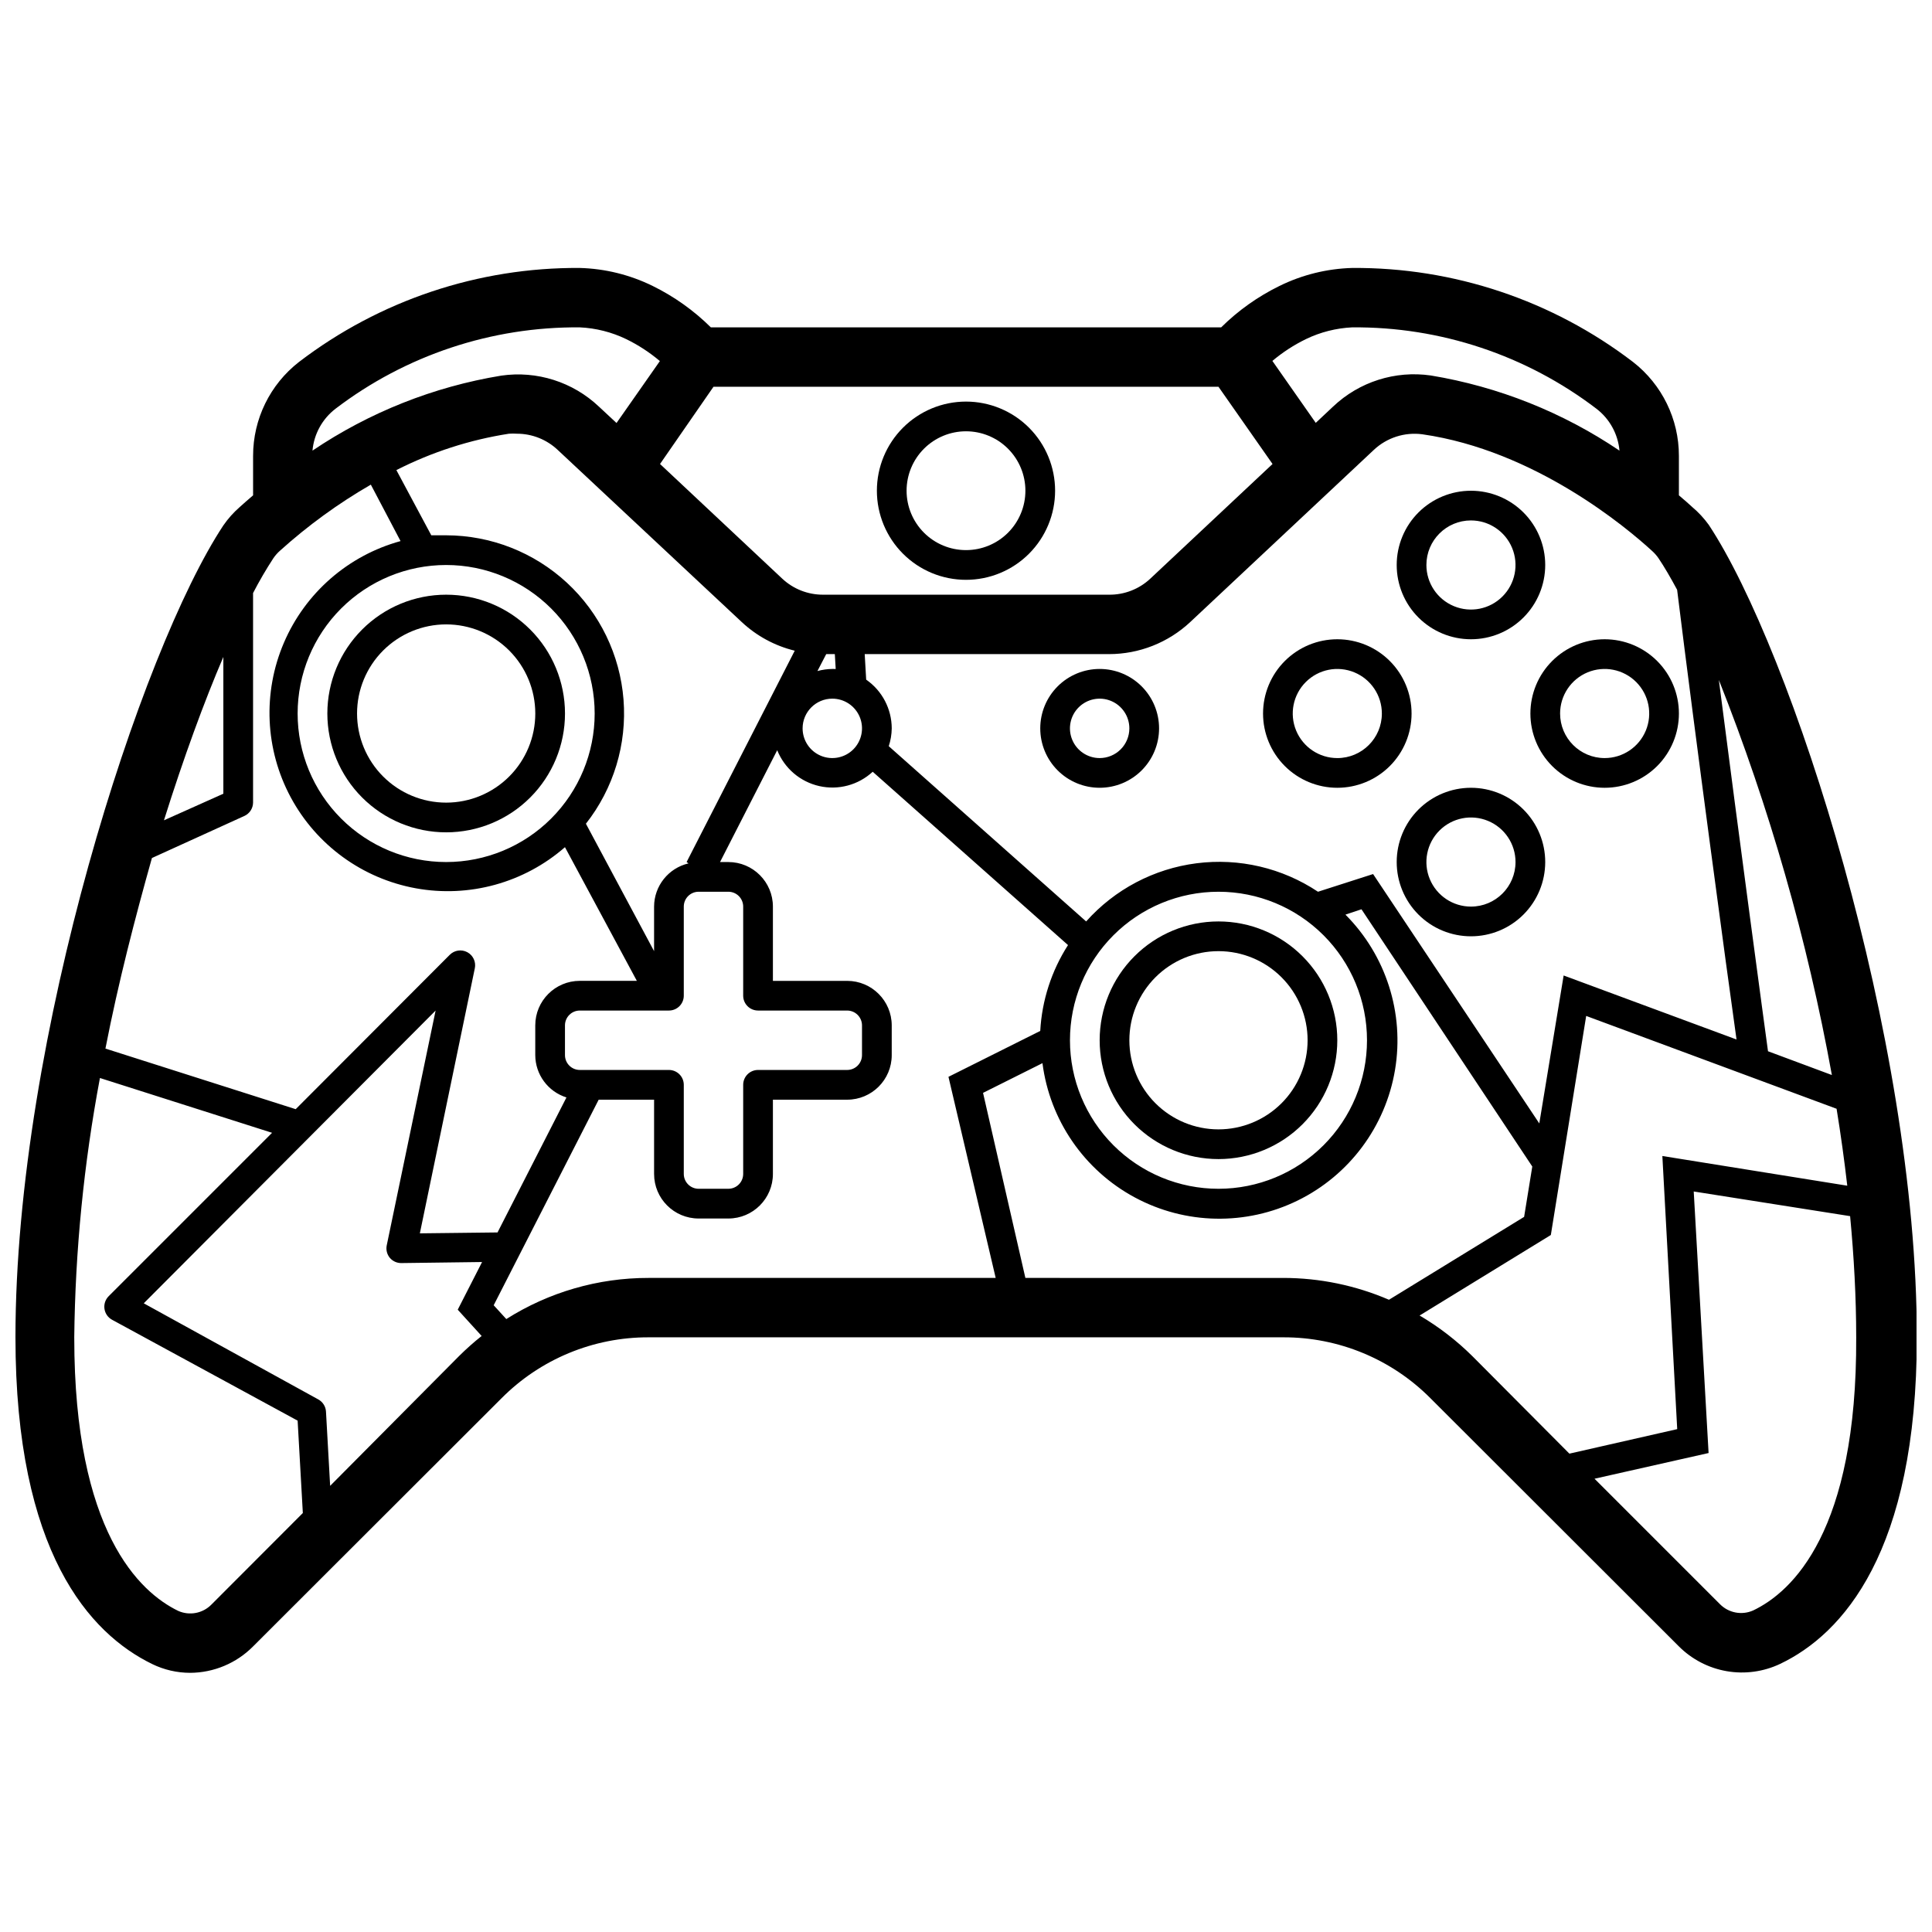 <?xml version="1.0" encoding="UTF-8"?>
<!-- Uploaded to: SVG Repo, www.svgrepo.com, Generator: SVG Repo Mixer Tools -->
<svg width="800px" height="800px" version="1.1" viewBox="144 144 512 512" xmlns="http://www.w3.org/2000/svg">
 <defs>
  <clipPath id="a">
   <path d="m148.09 215h503.81v373h-503.81z"/>
  </clipPath>
 </defs>
 <path d="m533.82 352.77c-5.223 0-10.227 2.074-13.918 5.766s-5.762 8.695-5.762 13.914 2.07 10.227 5.762 13.918c3.691 3.691 8.695 5.762 13.918 5.762 5.219 0 10.223-2.07 13.914-5.762 3.691-3.691 5.766-8.699 5.766-13.918s-2.074-10.223-5.766-13.914c-3.691-3.691-8.695-5.766-13.914-5.766zm0 31.488c-4.777 0-9.082-2.875-10.91-7.289-1.828-4.41-0.816-9.492 2.559-12.867 3.379-3.379 8.457-4.387 12.867-2.559 4.414 1.824 7.293 6.133 7.293 10.906 0 6.523-5.289 11.809-11.809 11.809z"/>
 <path d="m498.4 313.41c-5.219 0-10.227 2.074-13.914 5.766-3.691 3.688-5.766 8.695-5.766 13.914s2.074 10.227 5.766 13.918c3.688 3.688 8.695 5.762 13.914 5.762s10.227-2.074 13.918-5.762c3.688-3.691 5.762-8.699 5.762-13.918s-2.074-10.227-5.762-13.914c-3.691-3.691-8.699-5.766-13.918-5.766zm0 31.488c-4.777 0-9.082-2.879-10.91-7.289-1.828-4.414-0.816-9.492 2.562-12.867 3.375-3.379 8.453-4.391 12.867-2.562 4.41 1.828 7.289 6.133 7.289 10.91 0 6.523-5.285 11.809-11.809 11.809z"/>
 <path d="m588.93 333.09c0-5.219-2.07-10.227-5.762-13.914-3.691-3.691-8.699-5.766-13.918-5.766s-10.223 2.074-13.914 5.766c-3.691 3.688-5.766 8.695-5.766 13.914s2.074 10.227 5.766 13.918c3.691 3.688 8.695 5.762 13.914 5.762s10.227-2.074 13.918-5.762c3.691-3.691 5.762-8.699 5.762-13.918zm-31.488 0c0-4.777 2.879-9.082 7.289-10.91 4.414-1.828 9.492-0.816 12.871 2.562 3.375 3.375 4.387 8.453 2.559 12.867-1.828 4.41-6.133 7.289-10.91 7.289-6.519 0-11.809-5.285-11.809-11.809z"/>
 <path d="m533.82 313.41c5.219 0 10.223-2.074 13.914-5.766 3.691-3.688 5.766-8.695 5.766-13.914s-2.074-10.227-5.766-13.918c-3.691-3.688-8.695-5.762-13.914-5.762-5.223 0-10.227 2.074-13.918 5.762-3.691 3.691-5.762 8.699-5.762 13.918s2.07 10.227 5.762 13.914c3.691 3.691 8.695 5.766 13.918 5.766zm0-31.488c4.773 0 9.082 2.879 10.906 7.289 1.828 4.414 0.82 9.492-2.559 12.867-3.375 3.379-8.457 4.391-12.867 2.562-4.414-1.828-7.289-6.133-7.289-10.91 0-6.523 5.285-11.809 11.809-11.809z"/>
 <g clip-path="url(#a)">
  <path d="m592.43 278.34c-0.906-0.828-2.086-1.891-3.504-3.07v-10.469c0.008-9.727-4.484-18.906-12.16-24.875-21.359-16.336-47.543-25.102-74.43-24.914-6.684 0.188-13.246 1.812-19.25 4.762-5.715 2.797-10.941 6.504-15.465 10.98h-135.24c-4.516-4.473-9.727-8.18-15.43-10.98-6.012-2.953-12.59-4.578-19.285-4.762-26.891-0.184-53.074 8.582-74.434 24.914-7.676 5.969-12.164 15.148-12.16 24.875v10.469c-1.418 1.219-2.637 2.281-3.504 3.07-1.652 1.438-3.121 3.078-4.367 4.883-21.848 33.02-55.105 135.67-55.105 215.18 0 56.953 19.68 78.523 36.25 86.594 3.129 1.523 6.559 2.316 10.039 2.32 6.269-0.027 12.277-2.547 16.688-7.004l65.848-65.773c10.312-10.367 24.344-16.176 38.969-16.137h168.22c14.625-0.039 28.656 5.769 38.969 16.137l65.848 65.773c3.445 3.441 7.867 5.738 12.668 6.566 4.797 0.832 9.734 0.16 14.137-1.922 16.531-7.871 36.25-29.598 36.25-86.594 0-79.508-33.258-182.16-55.105-215.22h0.004c-1.277-1.777-2.769-3.391-4.449-4.801zm-40.5 163.38-44.047-66.086-14.602 4.688c-9.469-6.312-20.902-8.992-32.191-7.543-11.289 1.445-21.676 6.918-29.25 15.414l-52.309-46.445c0.5-1.527 0.766-3.117 0.789-4.723-0.012-5.152-2.539-9.977-6.773-12.91l-0.391-6.769h64.746c7.996 0 15.691-3.039 21.531-8.504l48.648-45.617c3.449-3.242 8.176-4.762 12.871-4.133 29.836 4.289 54.121 24.719 60.852 30.898 0.656 0.582 1.234 1.242 1.73 1.965 1.535 2.281 3.188 5.117 4.922 8.344 4.801 38.887 13.266 101.71 15.742 119.18l-45.816-16.965zm-85.02-61.398c10.441 0 20.449 4.144 27.832 11.527 7.383 7.379 11.527 17.391 11.527 27.832 0 10.438-4.144 20.449-11.527 27.832-7.383 7.379-17.391 11.527-27.832 11.527-10.438 0-20.449-4.148-27.832-11.527-7.379-7.383-11.527-17.395-11.527-27.832 0-10.441 4.148-20.453 11.527-27.832 7.383-7.383 17.395-11.527 27.832-11.527zm-122.02 31.484h23.617c1.043 0 2.043 0.418 2.781 1.156 0.738 0.738 1.152 1.738 1.152 2.781v7.871c0 1.047-0.414 2.047-1.152 2.785-0.738 0.738-1.738 1.152-2.781 1.152h-23.617c-2.176 0-3.938 1.762-3.938 3.938v23.617-0.004c0 1.047-0.414 2.047-1.152 2.785-0.738 0.738-1.738 1.152-2.781 1.152h-7.875c-2.172 0-3.934-1.762-3.934-3.938v-23.613c0-1.047-0.414-2.047-1.152-2.785s-1.742-1.152-2.785-1.152h-23.613c-2.176 0-3.938-1.762-3.938-3.938v-7.871c0-2.172 1.762-3.938 3.938-3.938h23.617-0.004c1.043 0 2.047-0.414 2.785-1.152 0.738-0.738 1.152-1.738 1.152-2.781v-23.617c0-2.172 1.762-3.934 3.934-3.934h7.875c1.043 0 2.043 0.414 2.781 1.152 0.738 0.738 1.152 1.738 1.152 2.781v23.617c0 1.043 0.414 2.043 1.152 2.781 0.738 0.738 1.742 1.152 2.785 1.152zm-69.039 58.805-20.586 0.238 14.562-70.219h0.004c0.363-1.711-0.445-3.453-1.984-4.285-1.539-0.828-3.441-0.543-4.668 0.703l-40.816 40.895-50.422-16.059c3.426-17.594 7.871-34.676 12.32-50.5l24.48-11.141v0.004c1.398-0.629 2.305-2.012 2.324-3.543v-55.539c1.641-3.172 3.438-6.258 5.391-9.25 0.496-0.723 1.078-1.383 1.734-1.965 7.391-6.668 15.465-12.539 24.086-17.516l7.871 14.957h0.004c-13.867 3.805-25.246 13.719-30.91 26.934-5.668 13.219-5.004 28.293 1.801 40.961 6.801 12.668 19.008 21.547 33.152 24.121 14.148 2.574 28.695-1.438 39.527-10.895l19.051 35.426-15.113-0.004c-6.523 0-11.809 5.289-11.809 11.809v7.871c0.02 5.141 3.363 9.676 8.266 11.219zm-88.402-109.22c5.195-16.531 10.668-31.488 15.742-43.297v36.25zm74.785 11.059c-10.438 0-20.449-4.144-27.832-11.527-7.383-7.383-11.527-17.395-11.527-27.832s4.144-20.449 11.527-27.832c7.383-7.379 17.395-11.527 27.832-11.527s20.449 4.148 27.832 11.527c7.383 7.383 11.527 17.395 11.527 27.832s-4.144 20.449-11.527 27.832c-7.383 7.383-17.395 11.527-27.832 11.527zm64.234 0.355c-5.328 1.242-9.109 5.981-9.129 11.453v11.809l-18.066-33.77c7.34-9.332 10.898-21.082 9.965-32.914-0.934-11.836-6.285-22.883-14.996-30.949-8.711-8.066-20.137-12.555-32.008-12.574h-3.938l-9.25-17.277v-0.004c9.375-4.769 19.445-8.027 29.836-9.641 0.707-0.051 1.418-0.051 2.125 0 4.012 0.004 7.867 1.539 10.785 4.289l48.77 45.617c3.953 3.699 8.789 6.316 14.051 7.598l-28.656 56.008zm140.44-126.31 14.328 20.469-32.395 30.387c-2.961 2.773-6.883 4.297-10.941 4.25h-75.809c-4.004 0.008-7.859-1.512-10.785-4.25l-32.391-30.387 14.168-20.469zm-103.95 70.852h2.281l0.234 3.938-0.902-0.004c-1.328 0.02-2.652 0.203-3.938 0.551zm1.613 11.805c3.184 0 6.055 1.918 7.273 4.863 1.219 2.941 0.543 6.324-1.707 8.578-2.25 2.25-5.637 2.922-8.578 1.707-2.941-1.219-4.859-4.09-4.859-7.273 0-4.348 3.523-7.875 7.871-7.875zm247.97 93.441c-0.746-5.391-7.637-56.402-13.027-98.398 13.418 33.824 23.453 68.895 29.953 104.7zm-122.45-188.73c3.832-1.848 7.992-2.902 12.242-3.109 23.379-0.199 46.156 7.391 64.746 21.57 3.496 2.684 5.711 6.707 6.102 11.098-15.035-10.16-32.086-16.953-49.988-19.914-9.438-1.363-18.977 1.668-25.898 8.227l-4.606 4.328-11.492-16.414c2.715-2.289 5.703-4.231 8.895-5.785zm-257.18 18.461c18.59-14.18 41.371-21.77 64.75-21.57 4.258 0.199 8.438 1.258 12.277 3.109 3.211 1.562 6.211 3.519 8.938 5.824l-11.492 16.414-4.644-4.328h-0.004c-6.918-6.559-16.461-9.59-25.898-8.227-17.914 2.941-34.977 9.723-50.027 19.875 0.391-4.391 2.606-8.414 6.102-11.098zm-32.906 316.93c-2.297 2.32-5.789 2.977-8.773 1.652-10.234-4.961-27.551-20.98-27.551-72.383h-0.004c0.254-23.102 2.535-46.137 6.809-68.84l45.617 14.523-43.297 43.297h0.004c-0.887 0.879-1.301 2.125-1.125 3.356 0.18 1.234 0.934 2.312 2.031 2.902l49.16 26.727 1.379 24.48zm31.488-31.488-1.102-19.68c-0.078-1.355-0.852-2.578-2.047-3.227l-46.246-25.465 77.344-77.582-12.953 62.23c-0.238 1.172 0.066 2.387 0.828 3.305 0.773 0.906 1.918 1.414 3.109 1.379l21.332-0.277-6.453 12.633 6.336 6.965v0.004c-2.078 1.648-4.059 3.41-5.941 5.277zm46.684-44.199-3.344-3.66 27.824-54.477h14.684v19.68c0 6.523 5.285 11.809 11.805 11.809h7.875c6.519 0 11.809-5.285 11.809-11.809v-19.68h19.68c6.519 0 11.809-5.285 11.809-11.809v-7.871c0-6.519-5.289-11.809-11.809-11.809h-19.68v-19.68c0-6.519-5.289-11.809-11.809-11.809h-2.203l15.152-29.637c1.926 4.812 6.098 8.367 11.152 9.508 5.059 1.141 10.352-0.281 14.156-3.801l51.758 45.934c-4.379 6.82-6.914 14.656-7.359 22.75l-24.324 12.164 12.516 53.293h-91.984c-13.352-0.02-26.43 3.762-37.707 10.902zm137.56-10.902-11.219-49.043 15.742-7.871 0.004-0.004c1.938 15.113 11.047 28.363 24.465 35.582 13.418 7.223 29.492 7.527 43.172 0.82s23.285-19.602 25.797-34.629c2.512-15.027-2.383-30.344-13.141-41.133l4.25-1.418 45.266 68.172-2.164 13.344-35.816 21.965c-8.84-3.809-18.363-5.777-27.988-5.785zm104.42 9.996 34.832-21.371 9.367-58.055 66.359 24.602c1.102 6.769 2.047 13.578 2.832 20.387l-49.004-7.871 3.938 72.383-28.574 6.496-25.699-25.824c-4.18-4.144-8.859-7.754-13.934-10.746zm88.441 78.129c-2.984 1.324-6.477 0.664-8.777-1.652l-33.258-33.258 30.23-6.812-3.938-69.312 41.445 6.535c1.023 10.824 1.613 21.57 1.613 32.117 0.238 51.406-16.922 67.426-27.316 72.383z"/>
 </g>
 <path d="m400 297.66c6.262 0 12.27-2.488 16.699-6.918 4.426-4.43 6.914-10.438 6.914-16.699 0-6.266-2.488-12.27-6.914-16.699-4.43-4.43-10.438-6.918-16.699-6.918-6.266 0-12.273 2.488-16.699 6.918-4.43 4.43-6.918 10.434-6.918 16.699 0 6.262 2.488 12.27 6.918 16.699 4.426 4.43 10.434 6.918 16.699 6.918zm0-39.359v-0.004c4.176 0 8.18 1.66 11.133 4.613 2.949 2.953 4.609 6.957 4.609 11.133s-1.66 8.18-4.609 11.133c-2.953 2.953-6.957 4.609-11.133 4.609s-8.18-1.656-11.133-4.609c-2.953-2.953-4.613-6.957-4.613-11.133s1.66-8.18 4.613-11.133c2.953-2.953 6.957-4.613 11.133-4.613z"/>
 <path d="m435.42 321.28c-4.176 0-8.18 1.66-11.133 4.613-2.953 2.953-4.609 6.957-4.609 11.133 0 4.176 1.656 8.18 4.609 11.133 2.953 2.953 6.957 4.609 11.133 4.609s8.18-1.656 11.133-4.609c2.953-2.953 4.613-6.957 4.613-11.133 0-4.176-1.66-8.18-4.613-11.133-2.953-2.953-6.957-4.613-11.133-4.613zm0 23.617c-3.184 0-6.055-1.918-7.273-4.859s-0.543-6.328 1.707-8.578c2.254-2.254 5.637-2.926 8.578-1.707s4.859 4.09 4.859 7.273c0 2.086-0.828 4.09-2.305 5.566-1.477 1.477-3.477 2.305-5.566 2.305z"/>
 <path d="m262.24 301.6c-8.352 0-16.359 3.316-22.266 9.223s-9.223 13.914-9.223 22.266c0 8.352 3.316 16.359 9.223 22.266s13.914 9.223 22.266 9.223c8.352 0 16.359-3.316 22.266-9.223s9.223-13.914 9.223-22.266c0-8.352-3.316-16.359-9.223-22.266s-13.914-9.223-22.266-9.223zm0 55.105c-6.262 0-12.27-2.488-16.699-6.918-4.43-4.43-6.918-10.434-6.918-16.699 0-6.262 2.488-12.27 6.918-16.699 4.43-4.43 10.438-6.918 16.699-6.918s12.27 2.488 16.699 6.918c4.43 4.43 6.918 10.438 6.918 16.699 0 6.266-2.488 12.27-6.918 16.699-4.43 4.43-10.438 6.918-16.699 6.918z"/>
 <path d="m466.91 451.17c8.352 0 16.359-3.32 22.266-9.223 5.906-5.906 9.223-13.914 9.223-22.266 0-8.352-3.316-16.363-9.223-22.266-5.906-5.906-13.914-9.223-22.266-9.223-8.352 0-16.359 3.316-22.266 9.223-5.906 5.902-9.223 13.914-9.223 22.266 0 8.352 3.316 16.359 9.223 22.266 5.906 5.902 13.914 9.223 22.266 9.223zm0-55.105c6.266 0 12.27 2.488 16.699 6.918 4.43 4.43 6.918 10.434 6.918 16.699 0 6.262-2.488 12.27-6.918 16.699-4.43 4.426-10.434 6.914-16.699 6.914-6.262 0-12.27-2.488-16.699-6.914-4.43-4.43-6.918-10.438-6.918-16.699 0-6.266 2.488-12.27 6.918-16.699 4.43-4.43 10.438-6.918 16.699-6.918z"/>
</svg>